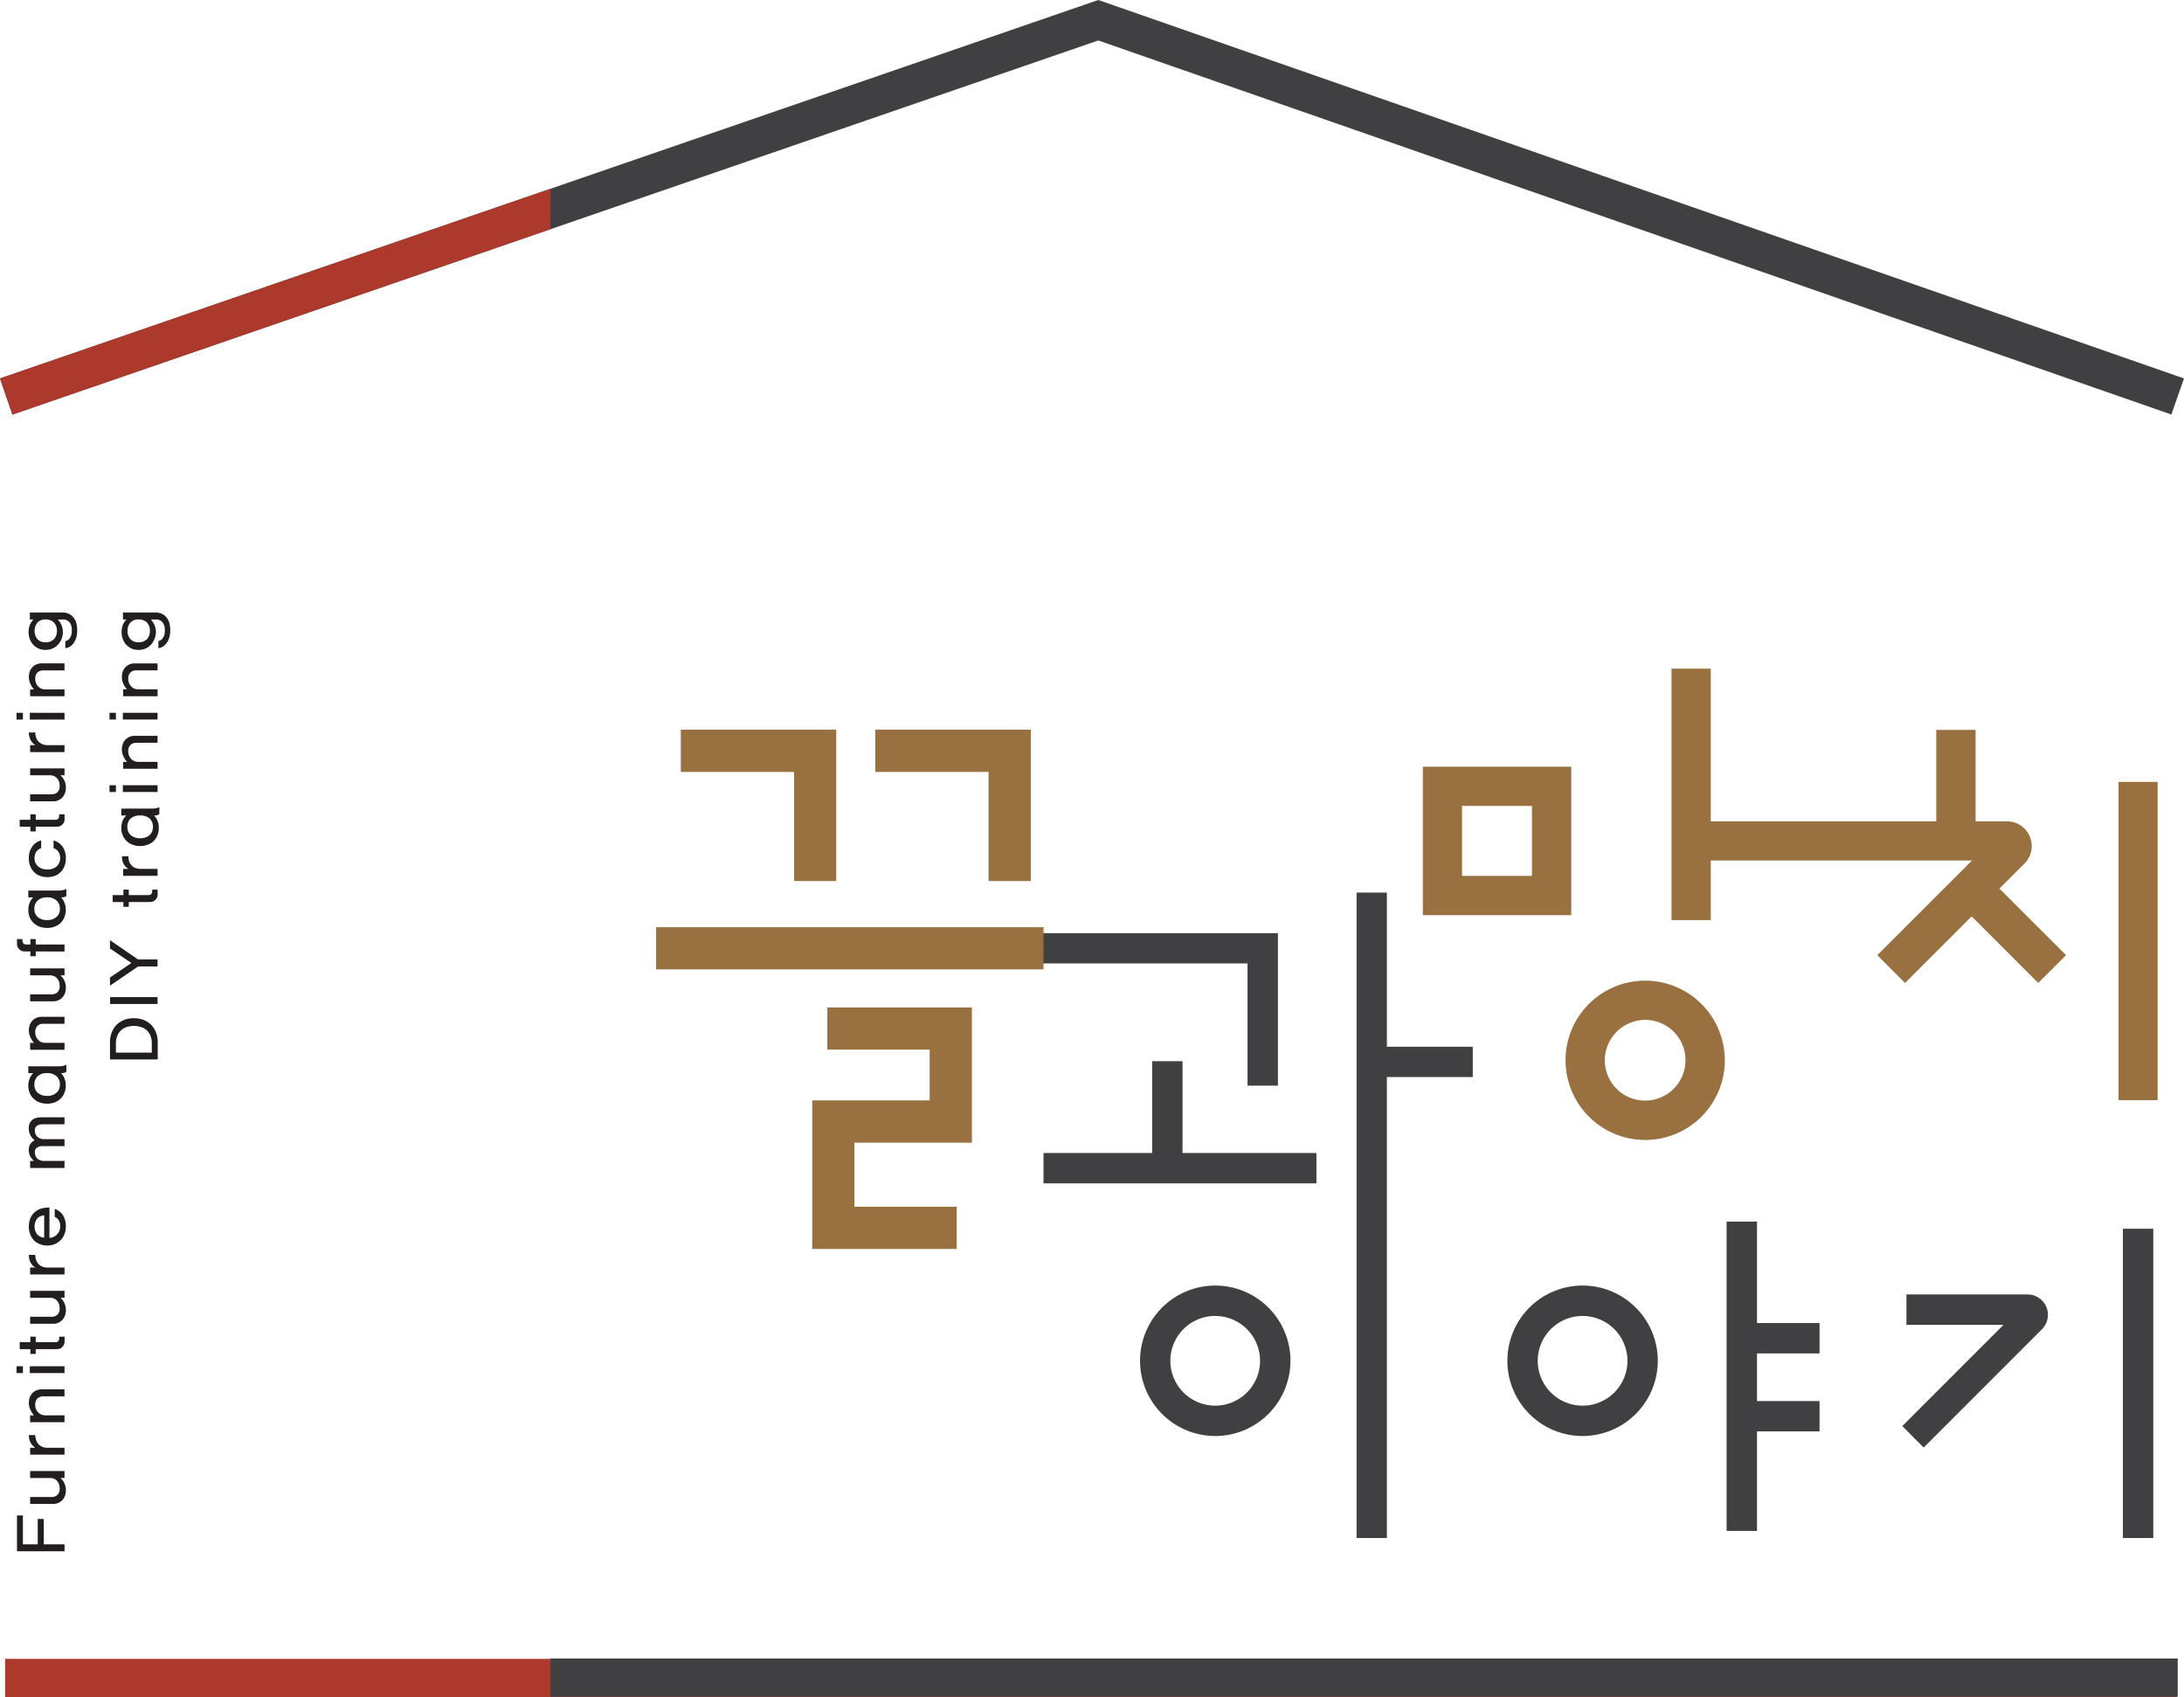 <svg id="Layer_1" data-name="Layer 1" xmlns="http://www.w3.org/2000/svg" width="139.429" height="108.311" viewBox="0 0 139.429 108.311">
  <defs>
    <style>
      .cls-1 {
        fill: #997040;
      }

      .cls-2 {
        fill: #403f41;
      }

      .cls-3 {
        fill: #ad392d;
      }

      .cls-4 {
        fill: #221e1f;
      }
    </style>
  </defs>
  <title>top-logo</title>
  <g>
    <polygon class="cls-1" points="65.424 55.855 63.49 55.855 63.49 48.889 56.265 48.889 56.265 46.948 65.424 46.948 65.424 55.855"/>
    <polygon class="cls-1" points="65.424 55.855 65.424 55.472 63.868 55.472 63.868 48.508 56.639 48.508 56.639 47.33 65.049 47.33 65.049 55.855 65.424 55.855 65.424 55.472 65.424 55.855 65.809 55.855 65.809 46.57 55.88 46.57 55.88 49.267 63.112 49.267 63.112 56.231 65.809 56.231 65.809 55.855 65.424 55.855"/>
    <polyline class="cls-2" points="65.833 59.558 81.584 59.558 81.584 69.289 79.643 69.289 79.643 61.489 65.833 61.489"/>
    <polygon class="cls-1" points="53.008 55.855 51.074 55.855 51.074 48.889 43.843 48.889 43.843 46.948 53.008 46.948 53.008 55.855"/>
    <polygon class="cls-1" points="53.008 55.855 53.008 55.472 51.452 55.472 51.452 48.508 44.224 48.508 44.224 47.33 52.63 47.33 52.63 55.855 53.008 55.855 53.008 55.472 53.008 55.855 53.386 55.855 53.386 46.57 43.465 46.57 43.465 49.267 50.696 49.267 50.696 56.231 53.386 56.231 53.386 55.855 53.008 55.855"/>
    <rect class="cls-1" x="42.266" y="59.558" width="23.976" height="1.931"/>
    <polygon class="cls-1" points="66.241 61.489 66.241 61.111 42.644 61.111 42.644 59.936 65.864 59.936 65.864 61.489 66.241 61.489 66.241 61.111 66.241 61.489 66.619 61.489 66.619 59.177 41.888 59.177 41.888 61.868 66.619 61.868 66.619 61.489 66.241 61.489"/>
    <polygon class="cls-1" points="60.697 79.334 52.232 79.334 52.232 70.608 59.731 70.608 59.731 66.614 53.197 66.614 53.197 64.675 61.662 64.675 61.662 72.547 54.166 72.547 54.166 77.395 60.697 77.395 60.697 79.334"/>
    <polygon class="cls-1" points="60.697 79.334 60.697 78.954 52.61 78.954 52.61 70.988 60.109 70.988 60.109 66.231 53.579 66.231 53.579 65.053 61.284 65.053 61.284 72.171 53.788 72.171 53.788 77.772 60.319 77.772 60.319 79.334 60.697 79.334 60.697 78.954 60.697 79.334 61.078 79.334 61.078 77.018 54.547 77.018 54.547 72.929 62.047 72.929 62.047 64.299 52.819 64.299 52.819 66.99 59.35 66.99 59.35 70.23 51.854 70.23 51.854 79.713 61.078 79.713 61.078 79.334 60.697 79.334"/>
    <rect class="cls-2" x="73.555" y="67.729" width="1.938" height="7.207"/>
    <rect class="cls-2" x="66.619" y="73.588" width="17.424" height="1.938"/>
    <rect class="cls-2" x="86.606" y="56.968" width="1.934" height="41.194"/>
    <rect class="cls-2" x="87.575" y="66.807" width="6.448" height="1.934"/>
    <path class="cls-2" d="M77.578,91.651a4.801,4.801,0,1,1,4.806-4.803A4.804,4.804,0,0,1,77.578,91.651Zm0-7.663a2.863,2.863,0,1,0,2.865,2.86A2.865,2.865,0,0,0,77.578,83.989Z"/>
    <path class="cls-1" d="M100.025,58.124H91.117V49.219h8.908Zm-6.97-1.937h5.033V51.155H93.055Z"/>
    <path class="cls-1" d="M100.025,58.124v-.287H91.406V49.502H99.74v8.621h.285v0h.285v-9.19h-9.475V58.407h9.475v-.283Zm-6.97-1.937v.288h5.314v-5.603h-5.6v5.603h.285v-.288H93.34V51.438h4.463v4.464H93.055v.284h0Z"/>
    <rect class="cls-1" x="106.996" y="42.956" width="1.934" height="15.478"/>
    <polygon class="cls-1" points="108.93 58.435 108.93 58.151 107.281 58.151 107.281 43.245 108.648 43.245 108.648 58.435 108.93 58.435 108.93 58.151 108.93 58.435 109.218 58.435 109.218 42.676 106.711 42.676 106.711 58.723 109.218 58.723 109.218 58.435 108.93 58.435"/>
    <path class="cls-1" d="M121.62,62.334,120.25,60.963l6.324-6.323h-18.61V52.704h20.159a1.294,1.294,0,0,1,.914,2.211Z"/>
    <path class="cls-1" d="M121.62,62.334l.203-.201-1.168-1.17,6.606-6.61H108.246V52.988h19.877a1.011,1.011,0,0,1,.934.624h0a1.038,1.038,0,0,1,.079.39,1.003,1.003,0,0,1-.302.711l-7.417,7.42.203.201.203-.201-.203.201.203.201,7.421-7.419a1.584,1.584,0,0,0,.464-1.115,1.62,1.62,0,0,0-.124-.608h0a1.568,1.568,0,0,0-1.46-.972H107.679v2.501H125.894l-6.046,6.041,1.773,1.773.203-.201Z"/>
    <path class="cls-1" d="M105.034,72.472a4.801,4.801,0,1,1,4.796-4.799A4.807,4.807,0,0,1,105.034,72.472Zm0-7.664a2.863,2.863,0,1,0,2.858,2.865A2.869,2.869,0,0,0,105.034,64.807Z"/>
    <path class="cls-1" d="M105.034,72.472v-.285a4.516,4.516,0,1,1,3.185-1.323,4.497,4.497,0,0,1-3.185,1.323v.57a5.084,5.084,0,1,0-5.088-5.085,5.09,5.09,0,0,0,5.088,5.085Zm0-7.664v-.283a3.148,3.148,0,1,0,3.143,3.148,3.157,3.157,0,0,0-3.143-3.148v.567a2.576,2.576,0,1,1-2.583,2.582,2.592,2.592,0,0,1,2.583-2.582Z"/>
    <rect class="cls-1" x="127.373" y="55.692" width="1.937" height="6.979" transform="translate(-4.266 108.062) rotate(-44.99)"/>
    <polygon class="cls-1" points="130.123 62.334 130.322 62.133 125.592 57.399 126.557 56.43 131.099 60.963 129.924 62.133 130.123 62.334 130.322 62.133 130.123 62.334 130.322 62.535 131.899 60.963 126.557 55.626 124.784 57.399 130.123 62.736 130.322 62.535 130.123 62.334"/>
    <rect class="cls-1" x="123.898" y="46.869" width="1.938" height="6.8"/>
    <polygon class="cls-1" points="125.836 53.67 125.836 53.39 124.187 53.39 124.187 47.156 125.554 47.156 125.554 53.67 125.836 53.67 125.836 53.39 125.836 53.67 126.124 53.67 126.124 46.584 123.613 46.584 123.613 53.955 126.124 53.955 126.124 53.67 125.836 53.67"/>
    <rect class="cls-1" x="135.527" y="50.19" width="1.941" height="19.738"/>
    <polygon class="cls-1" points="137.468 69.928 137.468 69.644 135.812 69.644 135.812 50.473 137.183 50.473 137.183 69.928 137.468 69.928 137.468 69.644 137.468 69.928 137.746 69.928 137.746 49.905 135.248 49.905 135.248 70.216 137.746 70.216 137.746 69.928 137.468 69.928"/>
    <path class="cls-2" d="M101.032,91.651a4.801,4.801,0,1,1,4.803-4.803A4.805,4.805,0,0,1,101.032,91.651Zm0-7.663a2.863,2.863,0,1,0,2.865,2.86A2.867,2.867,0,0,0,101.032,83.989Z"/>
    <rect class="cls-2" x="110.228" y="77.965" width="1.941" height="19.743"/>
    <rect class="cls-2" x="135.527" y="78.422" width="1.941" height="19.74"/>
    <path class="cls-2" d="M122.809,92.388l-1.364-1.371,6.459-6.459H121.71v-1.941h7.743a1.3,1.3,0,0,1,.914,2.214Z"/>
    <rect class="cls-2" x="111.197" y="84.441" width="4.964" height="1.939"/>
    <rect class="cls-2" x="111.197" y="89.42" width="4.964" height="1.936"/>
    <polygon class="cls-2" points="0.793 26.46 0 24.153 70.117 0 139.429 24.153 138.622 26.456 70.117 2.583 0.793 26.46"/>
    <polygon class="cls-3" points="0.793 26.46 0 24.153 35.148 12.044 35.144 14.626 0.793 26.46"/>
    <rect class="cls-3" x="0.326" y="105.874" width="138.629" height="2.437"/>
    <rect class="cls-2" x="35.148" y="105.85" width="103.88" height="2.436"/>
    <polygon class="cls-4" points="1.463 96.721 1.463 98.564 2.408 98.564 2.408 96.945 2.793 96.945 2.793 98.564 4.119 98.564 4.119 99.007 1.085 99.007 1.085 96.721 1.463 96.721"/>
    <path class="cls-4" d="M4.119,93.885v.445H3.858a.986.986,0,0,1,.244.32,1.05,1.05,0,0,1,.103.477,1.09,1.09,0,0,1-.048.316.825.825,0,0,1-.151.27.766.766,0,0,1-.258.198.843.843,0,0,1-.357.072H1.924v-.44H3.26a.531.531,0,0,0,.429-.156.555.555,0,0,0,.117-.426.694.694,0,0,0-.172-.453.575.575,0,0,0-.464-.177H1.924v-.445Z"/>
    <path class="cls-4" d="M2.253,91.591a1.242,1.242,0,0,0,.021.208.878.878,0,0,0,.055.177.723.723,0,0,0,.278.319.881.881,0,0,0,.474.108H4.119v.438H1.924v-.438h.33a1.035,1.035,0,0,1-.213-.192,1.012,1.012,0,0,1-.144-.256,1.391,1.391,0,0,1-.055-.364Z"/>
    <path class="cls-4" d="M4.119,88.671v.447H2.8a.561.561,0,0,0-.412.139.538.538,0,0,0-.137.412.63.63,0,0,0,.185.471.56.56,0,0,0,.203.142.633.633,0,0,0,.237.048H4.119v.44H1.924v-.44H2.171a1.364,1.364,0,0,1-.24-.374,1.031,1.031,0,0,1-.079-.56.825.825,0,0,1,.106-.33.707.707,0,0,1,.193-.225.831.831,0,0,1,.237-.125.798.798,0,0,1,.24-.045Z"/>
    <path class="cls-4" d="M1.463,87.199v.435H1.055v-.435Zm2.656,0v.435H1.903v-.435Z"/>
    <path class="cls-4" d="M4.122,85.313v.302a.437.437,0,0,1-.051.229A.55.55,0,0,1,3.94,86a.346.346,0,0,1-.162.089,1.564,1.564,0,0,1-.265.017H2.281v.307H1.938v-.307h-.68v-.443h.68v-.35H2.281v.35H3.549l.065-.007.058-.021.055-.048.031-.057.017-.075.004-.076v-.067Z"/>
    <path class="cls-4" d="M4.119,82.385v.445H3.858a.977.977,0,0,1,.244.318,1.107,1.107,0,0,1,.055.79.872.872,0,0,1-.151.275.788.788,0,0,1-.615.275H1.924v-.448H3.26a.536.536,0,0,0,.429-.153.553.553,0,0,0,.117-.426.696.696,0,0,0-.172-.455.591.591,0,0,0-.464-.175H1.924v-.445Z"/>
    <path class="cls-4" d="M2.253,80.091a1.263,1.263,0,0,0,.021.208.813.813,0,0,0,.055.177.725.725,0,0,0,.278.32.9.9,0,0,0,.474.103H4.119v.443H1.924v-.443h.33a.829.829,0,0,1-.213-.187.982.982,0,0,1-.144-.259,1.31,1.31,0,0,1-.055-.361Z"/>
    <path class="cls-4" d="M3.157,77.07v1.931a.676.676,0,0,0,.495-.23.711.711,0,0,0,.192-.491.666.666,0,0,0-.117-.429.54.54,0,0,0-.234-.186v-.508a1.347,1.347,0,0,1,.254.125,1.125,1.125,0,0,1,.23.216,1.045,1.045,0,0,1,.161.325,1.331,1.331,0,0,1,.065.447,1.294,1.294,0,0,1-.089.497.981.981,0,0,1-.247.383,1.091,1.091,0,0,1-.371.254,1.19,1.19,0,0,1-.474.089,1.222,1.222,0,0,1-.471-.086.999.999,0,0,1-.381-.242,1.182,1.182,0,0,1-.24-.385,1.311,1.311,0,0,1-.089-.5,1.509,1.509,0,0,1,.076-.469,1.059,1.059,0,0,1,.237-.387,1.244,1.244,0,0,1,.409-.268A1.822,1.822,0,0,1,3.157,77.07ZM2.82,78.99V77.565a.692.692,0,0,0-.447.208.844.844,0,0,0-.014.993A.657.657,0,0,0,2.82,78.99Z"/>
    <path class="cls-4" d="M4.119,71.309v.447H2.748a.696.696,0,0,0-.392.093.363.363,0,0,0-.127.339.531.531,0,0,0,.172.38.638.638,0,0,0,.429.137H4.119v.445H2.748a.667.667,0,0,0-.392.096.355.355,0,0,0-.127.337.523.523,0,0,0,.172.378.654.654,0,0,0,.429.134H4.119v.448H1.924v-.448H2.171a1.157,1.157,0,0,1-.124-.131.853.853,0,0,1-.117-.167.709.709,0,0,1-.076-.215,1.008,1.008,0,0,1-.014-.275.712.712,0,0,1,.11-.313.692.692,0,0,1,.265-.216c-.034-.028-.075-.065-.124-.112a.888.888,0,0,1-.13-.177.906.906,0,0,1-.1-.242,1.163,1.163,0,0,1-.021-.34.653.653,0,0,1,.096-.283.6.6,0,0,1,.179-.187.782.782,0,0,1,.24-.096,1.108,1.108,0,0,1,.271-.031Z"/>
    <path class="cls-4" d="M4.236,67.954v.454a.532.532,0,0,1-.165.07,1.106,1.106,0,0,1-.175.012.956.956,0,0,1,.223.354,1.092,1.092,0,0,1,.079.442,1.124,1.124,0,0,1-.089.469.953.953,0,0,1-.24.364,1.058,1.058,0,0,1-.378.24,1.353,1.353,0,0,1-.484.082,1.413,1.413,0,0,1-.488-.082,1.014,1.014,0,0,1-.374-.24.936.936,0,0,1-.251-.364,1.248,1.248,0,0,1-.086-.469,1.065,1.065,0,0,1,.083-.438,1.05,1.05,0,0,1,.227-.357H1.807v-.436H3.793a1.654,1.654,0,0,0,.24-.028A.837.837,0,0,0,4.236,67.954Zm-.412,1.263a.692.692,0,0,0-.217-.531.858.858,0,0,0-.601-.196.849.849,0,0,0-.598.196.69.69,0,0,0-.213.531.669.669,0,0,0,.223.537.896.896,0,0,0,.587.189.877.877,0,0,0,.588-.189A.652.652,0,0,0,3.824,69.217Z"/>
    <path class="cls-4" d="M4.119,64.897v.445H2.8a.553.553,0,0,0-.412.138.546.546,0,0,0-.137.414.756.756,0,0,0,.048.266.783.783,0,0,0,.137.208.602.602,0,0,0,.203.143.628.628,0,0,0,.237.045H4.119v.443H1.924v-.443H2.171a1.361,1.361,0,0,1-.24-.374,1.037,1.037,0,0,1-.079-.562A.835.835,0,0,1,1.958,65.29a.72.72,0,0,1,.193-.223.806.806,0,0,1,.237-.13.897.897,0,0,1,.24-.04Z"/>
    <path class="cls-4" d="M4.119,61.806V62.25H3.858a1.044,1.044,0,0,1,.244.32,1.07,1.07,0,0,1,.103.481,1.1,1.1,0,0,1-.048.316.849.849,0,0,1-.151.266.691.691,0,0,1-.258.198.772.772,0,0,1-.357.077H1.924v-.445H3.26a.547.547,0,0,0,.429-.151.561.561,0,0,0,.117-.428.668.668,0,0,0-.172-.45.573.573,0,0,0-.464-.184H1.924v-.443Z"/>
    <path class="cls-4" d="M2.281,59.936v.345H4.119v.445H2.281V61.03H1.938V60.726h-.24a1.549,1.549,0,0,1-.265-.017.313.313,0,0,1-.162-.088.686.686,0,0,1-.134-.158.466.466,0,0,1-.052-.227v-.301h.347v.136L1.45,60.14l.034.058a.174.174,0,0,0,.114.072.684.684,0,0,0,.147.01h.193v-.345Z"/>
    <path class="cls-4" d="M4.236,56.737v.454a.428.428,0,0,1-.165.069.924.924,0,0,1-.175.015.958.958,0,0,1,.223.354,1.097,1.097,0,0,1,.079.441,1.163,1.163,0,0,1-.089.472,1.037,1.037,0,0,1-.24.364,1.064,1.064,0,0,1-.378.235,1.348,1.348,0,0,1-.484.083,1.408,1.408,0,0,1-.488-.083,1.095,1.095,0,0,1-.625-.599,1.294,1.294,0,0,1-.086-.472,1.102,1.102,0,0,1,.083-.44,1.048,1.048,0,0,1,.227-.355H1.807v-.438H3.793a1.279,1.279,0,0,0,.24-.028A.824.824,0,0,0,4.236,56.737Zm-.412,1.269a.686.686,0,0,0-.217-.534.842.842,0,0,0-.601-.198.834.834,0,0,0-.598.198.684.684,0,0,0-.213.534.656.656,0,0,0,.223.529.877.877,0,0,0,.587.187.859.859,0,0,0,.588-.187A.64.64,0,0,0,3.824,58.007Z"/>
    <path class="cls-4" d="M3.418,54.133V53.637a1.115,1.115,0,0,1,.299.138.956.956,0,0,1,.251.228,1.097,1.097,0,0,1,.172.333,1.292,1.292,0,0,1,.065.435,1.33,1.33,0,0,1-.089.508,1,1,0,0,1-.244.376.965.965,0,0,1-.368.244,1.417,1.417,0,0,1-.952,0,1.002,1.002,0,0,1-.378-.244,1.094,1.094,0,0,1-.244-.376,1.336,1.336,0,0,1-.089-.508,1.374,1.374,0,0,1,.065-.445,1.391,1.391,0,0,1,.186-.34.996.996,0,0,1,.258-.229.926.926,0,0,1,.278-.12v.496a.482.482,0,0,0-.141.067.425.425,0,0,0-.134.122.533.533,0,0,0-.106.184.77.77,0,0,0-.041.265.66.66,0,0,0,.23.529.899.899,0,0,0,.591.194A.883.883,0,0,0,3.614,55.3a.743.743,0,0,0,.103-.953A.574.574,0,0,0,3.418,54.133Z"/>
    <path class="cls-4" d="M4.122,51.972v.302a.449.449,0,0,1-.051.228A.602.602,0,0,1,3.94,52.66a.33.33,0,0,1-.162.082,1.201,1.201,0,0,1-.265.021H2.281v.301H1.938v-.301h-.68V52.32h.68v-.347H2.281v.347H3.549l.065-.009.058-.019.055-.05.031-.058.017-.072.004-.074v-.065Z"/>
    <path class="cls-4" d="M4.119,49.042v.44H3.858a1.076,1.076,0,0,1,.244.321,1.053,1.053,0,0,1,.103.483,1.074,1.074,0,0,1-.048.311.934.934,0,0,1-.151.275.76.76,0,0,1-.258.194.772.772,0,0,1-.357.076H1.924v-.447H3.26a.553.553,0,0,0,.429-.15.568.568,0,0,0,.117-.429.668.668,0,0,0-.172-.45.584.584,0,0,0-.464-.184H1.924v-.44Z"/>
    <path class="cls-4" d="M2.253,46.747a1.288,1.288,0,0,0,.021.21.75.75,0,0,0,.055.175.684.684,0,0,0,.278.314.851.851,0,0,0,.474.112H4.119V48H1.924v-.442h.33a.94.94,0,0,1-.213-.191.981.981,0,0,1-.144-.259,1.308,1.308,0,0,1-.055-.361Z"/>
    <path class="cls-4" d="M1.463,45.493v.433H1.055v-.433Zm2.656,0v.433H1.903v-.433Z"/>
    <path class="cls-4" d="M4.119,42.34v.448H2.8a.56.56,0,0,0-.412.134.545.545,0,0,0-.137.412.766.766,0,0,0,.048.268.845.845,0,0,0,.137.208.65.65,0,0,0,.203.141.715.715,0,0,0,.237.05H4.119v.436H1.924v-.436H2.171a1.44,1.44,0,0,1-.24-.378,1.038,1.038,0,0,1-.079-.562.834.834,0,0,1,.106-.33.713.713,0,0,1,.193-.222.792.792,0,0,1,.237-.127.741.741,0,0,1,.24-.043Z"/>
    <path class="cls-4" d="M1.907,39.092H3.978a.901.901,0,0,1,.45.1.766.766,0,0,1,.295.259,1.021,1.021,0,0,1,.162.362,2.155,2.155,0,0,1,.041.417,1.753,1.753,0,0,1-.055.464A1.412,1.412,0,0,1,4.7,41.048a.86.86,0,0,1-.244.225.634.634,0,0,1-.285.093v-.45a.421.421,0,0,0,.285-.184.838.838,0,0,0,.127-.508.738.738,0,0,0-.155-.519.557.557,0,0,0-.436-.168H3.69a1.325,1.325,0,0,1,.237.362,1.168,1.168,0,0,1,.086.431,1.144,1.144,0,0,1-.313.814,1.024,1.024,0,0,1-.347.247,1.105,1.105,0,0,1-.44.089,1.206,1.206,0,0,1-.44-.083,1.067,1.067,0,0,1-.567-.599,1.3,1.3,0,0,1-.082-.469,1.173,1.173,0,0,1,.082-.44,1.089,1.089,0,0,1,.23-.354h-.23Zm1.728,1.17a.74.74,0,0,0-.189-.522.69.69,0,0,0-.532-.203.667.667,0,0,0-.529.203.86.86,0,0,0,0,1.049.672.672,0,0,0,.529.201.695.695,0,0,0,.532-.201A.747.747,0,0,0,3.635,40.261Z"/>
    <path class="cls-4" d="M7.022,66.51a1.603,1.603,0,0,1,.12-.635,1.459,1.459,0,0,1,.313-.481,1.476,1.476,0,0,1,.484-.304,1.675,1.675,0,0,1,.601-.105,1.709,1.709,0,0,1,.615.105,1.423,1.423,0,0,1,.481.304,1.366,1.366,0,0,1,.316.481,1.667,1.667,0,0,1,.117.635v1.106H7.022Zm2.669.083a1.33,1.33,0,0,0-.086-.491,1.046,1.046,0,0,0-.244-.354.949.949,0,0,0-.371-.201,1.452,1.452,0,0,0-.893,0,.945.945,0,0,0-.357.201,1.062,1.062,0,0,0-.251.354A1.324,1.324,0,0,0,7.4,66.592v.589H9.691Z"/>
    <rect class="cls-4" x="7.029" y="63.639" width="3.03" height="0.438"/>
    <polygon class="cls-4" points="7.022 60.008 8.808 61.234 10.059 61.234 10.059 61.684 8.815 61.684 7.022 62.909 7.022 62.389 8.386 61.463 7.022 60.535 7.022 60.008"/>
    <path class="cls-4" d="M10.062,56.779v.302a.483.483,0,0,1-.051.229.501.501,0,0,1-.131.155.34.34,0,0,1-.162.088,1.578,1.578,0,0,1-.264.017H8.221v.306H7.877v-.306H7.194v-.443h.684v-.347h.344v.347H9.489l.065-.003.055-.021.055-.053.034-.053.017-.076.003-.074v-.067Z"/>
    <path class="cls-4" d="M8.197,54.649a.991.991,0,0,0,.017.208.779.779,0,0,0,.052.175.736.736,0,0,0,.278.319.94.94,0,0,0,.481.105h1.034v.443H7.864v-.443h.33a1.045,1.045,0,0,1-.213-.187A.845.845,0,0,1,7.836,55.01a1.224,1.224,0,0,1-.051-.361Z"/>
    <path class="cls-4" d="M10.172,51.509v.45a.566.566,0,0,1-.161.074.9.9,0,0,1-.175.014,1.014,1.014,0,0,1,.223.352,1.163,1.163,0,0,1,.079.443,1.212,1.212,0,0,1-.089.471,1.005,1.005,0,0,1-.622.598,1.25,1.25,0,0,1-.481.086,1.293,1.293,0,0,1-.484-.086.956.956,0,0,1-.378-.232,1.075,1.075,0,0,1-.247-.366,1.159,1.159,0,0,1-.093-.471,1.314,1.314,0,0,1,.079-.443,1.191,1.191,0,0,1,.234-.352H7.743v-.438H9.736a1.947,1.947,0,0,0,.237-.026A.955.955,0,0,0,10.172,51.509ZM9.763,52.77a.685.685,0,0,0-.216-.531.865.865,0,0,0-.601-.192.887.887,0,0,0-.605.192.693.693,0,0,0-.209.531.668.668,0,0,0,.23.543.881.881,0,0,0,.584.185.907.907,0,0,0,.591-.185A.698.698,0,0,0,9.763,52.77Z"/>
    <path class="cls-4" d="M7.4,50.116v.433H6.991v-.433Zm2.659,0v.433H7.843v-.433Z"/>
    <path class="cls-4" d="M10.059,46.962v.445H8.74a.568.568,0,0,0-.412.138.545.545,0,0,0-.141.412.745.745,0,0,0,.051.268.828.828,0,0,0,.134.208.578.578,0,0,0,.203.143.692.692,0,0,0,.244.048h1.24v.44H7.864v-.44H8.111a1.389,1.389,0,0,1-.244-.38,1.026,1.026,0,0,1-.076-.56.885.885,0,0,1,.106-.333.747.747,0,0,1,.196-.218.693.693,0,0,1,.237-.127.708.708,0,0,1,.237-.043Z"/>
    <path class="cls-4" d="M7.4,45.493v.429H6.991v-.429Zm2.659,0v.429H7.843v-.429Z"/>
    <path class="cls-4" d="M10.059,42.34v.445H8.74a.554.554,0,0,0-.412.137.546.546,0,0,0-.141.412.768.768,0,0,0,.051.268.937.937,0,0,0,.134.208.615.615,0,0,0,.203.139.689.689,0,0,0,.244.045h1.24v.443H7.864v-.443H8.111a1.289,1.289,0,0,1-.244-.371,1.04,1.04,0,0,1-.076-.562.837.837,0,0,1,.106-.333.706.706,0,0,1,.196-.218.612.612,0,0,1,.237-.127.708.708,0,0,1,.237-.043Z"/>
    <path class="cls-4" d="M7.85,39.092H9.921a.914.914,0,0,1,.447.1.792.792,0,0,1,.295.259.983.983,0,0,1,.162.362,1.923,1.923,0,0,1,.044.417,1.631,1.631,0,0,1-.062.464,1.15,1.15,0,0,1-.172.35.804.804,0,0,1-.24.225.549.549,0,0,1-.282.093v-.45a.41.41,0,0,0,.278-.18.836.836,0,0,0,.131-.508.755.755,0,0,0-.155-.519.56.56,0,0,0-.44-.168H9.629a1.242,1.242,0,0,1,.234.362,1.047,1.047,0,0,1,.089.431,1.066,1.066,0,0,1-.089.447,1.002,1.002,0,0,1-.227.368,1.013,1.013,0,0,1-.344.247,1.169,1.169,0,0,1-.88.007,1.088,1.088,0,0,1-.34-.235,1.123,1.123,0,0,1-.23-.369,1.327,1.327,0,0,1-.079-.464,1.214,1.214,0,0,1,.079-.44,1.144,1.144,0,0,1,.23-.354H7.85Zm1.721,1.17a.761.761,0,0,0-.185-.527.714.714,0,0,0-.536-.198.67.67,0,0,0-.525.198.758.758,0,0,0-.182.527.743.743,0,0,0,.182.527A.66.66,0,0,0,8.85,40.99a.703.703,0,0,0,.536-.201A.745.745,0,0,0,9.571,40.261Z"/>
  </g>
</svg>
